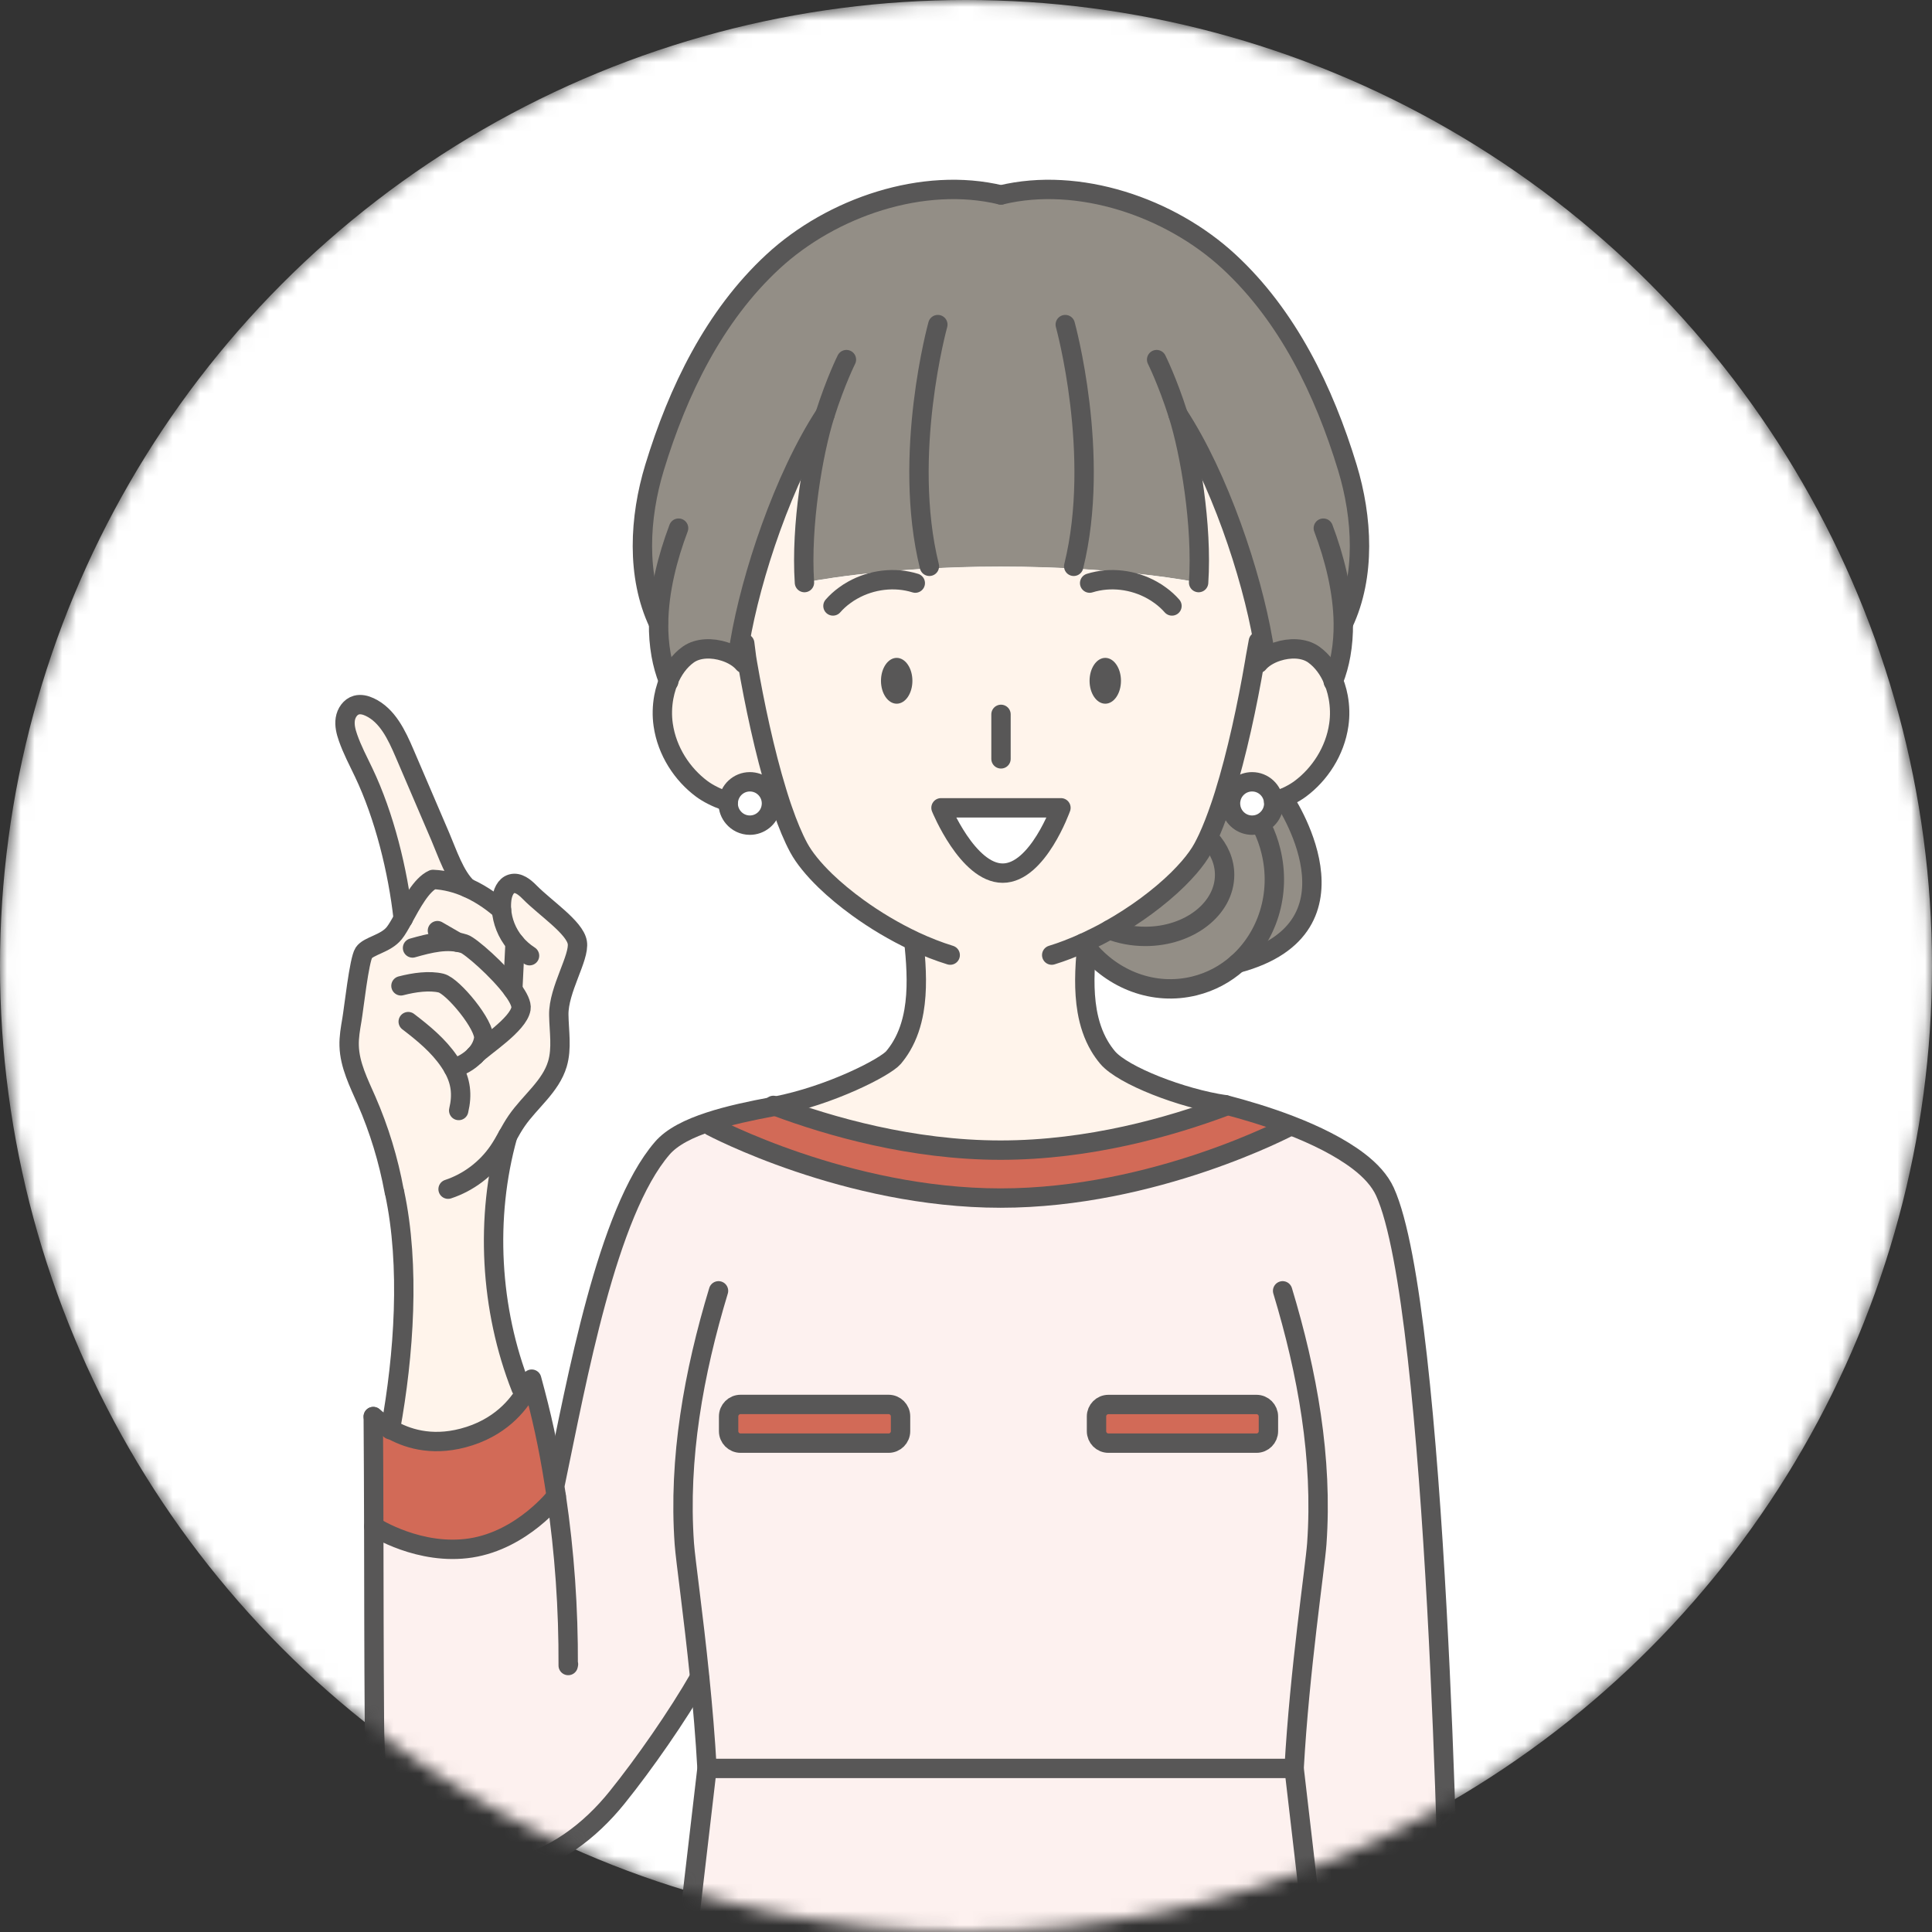 <svg width="140" height="140" viewBox="0 0 140 140" fill="none" xmlns="http://www.w3.org/2000/svg">
<rect x="0" y="0" width="140" height="140" fill="#333333" stroke="none"/>
<mask id="mask0_28279_3155" style="mask-type:alpha" maskUnits="userSpaceOnUse" x="0" y="0" width="140" height="140">
<circle cx="70" cy="70" r="67.9" fill="white" stroke="white" stroke-width="4.2"/>
</mask>
<g mask="url(#mask0_28279_3155)">
<circle cx="70" cy="70" r="70" fill="white"/>
<path d="M28.293 103.557C29.391 104.194 31.175 104.832 33.555 104.204C36.221 103.503 37.55 101.818 38.135 100.789C38.422 100.289 38.528 99.941 38.528 99.941C39.264 102.639 39.716 104.695 40.156 107.446C40.209 107.773 40.259 108.1 40.309 108.427C40.309 108.427 37.866 111.592 34.121 112.173C30.426 112.744 27.174 110.674 27.084 110.617C27.078 107.973 27.068 105.326 27.048 102.655C27.151 102.722 27.574 103.143 28.293 103.56V103.557Z" fill="#D26A57"/>
<path d="M91.915 102.643V103.708C91.915 104.189 91.529 104.576 91.05 104.576H80.322C79.843 104.576 79.457 104.189 79.457 103.708V102.643C79.457 102.163 79.843 101.775 80.322 101.775H91.05C91.529 101.775 91.915 102.163 91.915 102.643Z" fill="#D26A57"/>
<path d="M64.391 101.771H53.663C53.185 101.771 52.798 102.16 52.798 102.639V103.708C52.798 104.187 53.185 104.576 53.663 104.576H64.391C64.869 104.576 65.257 104.187 65.257 103.708V102.639C65.257 102.16 64.869 101.771 64.391 101.771Z" fill="#D26A57"/>
<path d="M88.773 80.05C90.211 80.424 91.872 80.918 93.496 81.546L93.47 81.606C93.47 81.606 83.697 86.814 72.503 86.814C61.309 86.814 51.536 81.606 51.536 81.606L51.43 81.275C52.821 80.821 54.429 80.481 56.036 80.18C56.083 80.17 56.133 80.16 56.183 80.154C60.091 81.616 66.062 83.342 72.503 83.342C78.944 83.342 84.825 81.643 88.733 80.187L88.753 80.047C88.753 80.047 88.763 80.047 88.766 80.047L88.773 80.05Z" fill="#D26A57"/>
<path d="M87.671 60.805C88.343 61.536 88.74 62.431 88.74 63.395C88.74 65.859 86.166 67.856 82.994 67.856C82.062 67.856 81.18 67.682 80.401 67.378C81.333 66.854 82.225 66.276 83.044 65.676C83.913 65.038 84.699 64.374 85.361 63.719C85.657 63.426 85.93 63.135 86.177 62.851C86.606 62.354 86.949 61.873 87.188 61.429C87.305 61.212 87.421 60.982 87.534 60.738L87.674 60.805H87.671Z" fill="#938E86"/>
<path d="M92.295 58.097C92.534 58.02 92.771 57.937 92.994 57.84C92.994 57.84 99.405 67.207 89.675 69.801C91.822 67.898 92.857 64.787 92.095 61.675C91.949 61.071 91.739 60.5 91.483 59.966L90.734 59.793C91.213 59.793 91.642 59.576 91.929 59.235C92.162 58.962 92.302 58.608 92.302 58.22C92.302 58.18 92.302 58.137 92.295 58.097Z" fill="#938E86"/>
<path d="M78.744 68.66C78.658 68.557 78.578 68.45 78.498 68.34C78.601 68.293 78.704 68.246 78.804 68.2C79.344 67.946 79.876 67.672 80.399 67.379C81.178 67.686 82.06 67.856 82.992 67.856C86.167 67.856 88.737 65.859 88.737 63.396C88.737 62.431 88.341 61.536 87.668 60.805L87.528 60.739C87.838 60.068 88.138 59.297 88.424 58.455C88.46 58.352 88.494 58.245 88.53 58.142C88.59 57.958 88.65 57.774 88.71 57.584L89.239 57.754C89.193 57.901 89.169 58.058 89.169 58.222C89.169 58.348 89.183 58.469 89.213 58.586C89.376 59.28 89.998 59.794 90.737 59.794L91.486 59.968C91.746 60.502 91.952 61.072 92.099 61.677C92.861 64.788 91.826 67.899 89.679 69.802C88.807 70.576 87.751 71.151 86.556 71.445C83.617 72.169 80.635 71.001 78.771 68.69C78.764 68.68 78.754 68.67 78.748 68.66H78.744Z" fill="#938E86"/>
<path d="M54.159 48.026L53.886 48.072C53.58 47.702 53.074 47.395 52.501 47.211C51.619 46.924 50.578 46.928 49.868 47.435C49.239 47.886 48.757 48.56 48.441 49.341C48.441 49.338 48.437 49.331 48.434 49.328C48.194 48.724 48.021 48.096 47.908 47.455C47.772 46.707 47.718 45.939 47.728 45.165H47.715C46.097 41.74 46.334 37.507 47.439 33.882C49.13 28.323 51.763 22.899 56.023 18.959C60.277 15.014 66.901 12.767 72.533 14.126C78.165 12.764 84.789 15.014 89.049 18.953C93.31 22.892 95.939 28.32 97.634 33.875C98.735 37.5 98.972 41.733 97.357 45.158H97.344C97.354 45.933 97.297 46.7 97.164 47.448C97.051 48.089 96.878 48.717 96.638 49.321C96.638 49.324 96.638 49.328 96.635 49.331C96.319 48.55 95.836 47.876 95.207 47.428C94.495 46.921 93.456 46.917 92.574 47.205C92.002 47.388 91.496 47.699 91.189 48.066L90.913 48.019C90.933 47.896 90.953 47.775 90.973 47.655C91.02 47.378 91.146 46.737 91.189 46.47L91.519 46.413C90.69 41.61 88.344 34.576 85.368 30.029C86.25 32.807 87.132 38.081 86.859 42.214C86.859 42.214 81.234 41.056 72.51 41.056C63.785 41.056 58.297 42.214 58.297 42.214C58.023 38.081 58.909 32.807 59.791 30.026C56.785 34.619 54.422 41.753 53.613 46.56L53.969 46.614C54.013 46.881 54.056 47.378 54.102 47.655C54.122 47.775 54.142 47.896 54.162 48.019L54.159 48.026Z" fill="#938E86"/>
<path d="M93.776 128.146L95.191 140.271H49.822L51.237 128.146H51.24H93.776Z" fill="#FDF1EF"/>
<path d="M40.309 108.425C40.262 108.098 40.209 107.771 40.156 107.444L40.256 107.427C41.804 100.026 43.974 87.862 47.991 83.202C48.704 82.374 49.942 81.759 51.433 81.275L51.54 81.606C51.54 81.606 61.312 86.814 72.506 86.814C83.7 86.814 93.473 81.606 93.473 81.606L93.5 81.546C95.314 82.247 97.081 83.108 98.443 84.143C99.315 84.807 99.987 85.542 100.36 86.353C104.201 94.765 105 140.269 105 140.269H95.194L93.783 128.145H51.24C51.117 125.928 50.924 123.675 50.711 121.575H50.684C49.096 124.349 46.693 127.801 44.723 130.248C42.752 132.698 40.093 134.721 37.014 135.319C33.935 135.913 30.433 134.838 28.682 132.227C27.224 130.054 27.154 127.263 27.134 124.643C27.098 119.929 27.098 115.279 27.088 110.612C27.178 110.669 30.43 112.739 34.124 112.168C37.869 111.587 40.312 108.422 40.312 108.422L40.309 108.425ZM91.915 103.709V102.644C91.915 102.163 91.529 101.776 91.05 101.776H80.322C79.843 101.776 79.457 102.163 79.457 102.644V103.709C79.457 104.189 79.843 104.576 80.322 104.576H91.05C91.529 104.576 91.915 104.189 91.915 103.709ZM65.257 103.709V102.644C65.257 102.163 64.867 101.776 64.391 101.776H53.667C53.187 101.776 52.801 102.163 52.801 102.644V103.709C52.801 104.189 53.187 104.576 53.667 104.576H64.391C64.871 104.576 65.257 104.189 65.257 103.709Z" fill="#FDF1EF"/>
<path d="M33.865 64.326C33.142 64.008 32.3 63.765 31.378 63.725C30.54 64.095 29.814 65.487 29.218 66.559C28.835 63.097 27.85 59.111 26.352 55.97C25.953 55.135 25.52 54.318 25.217 53.446C25.067 53.016 24.951 52.555 25.021 52.104C25.091 51.65 25.387 51.21 25.826 51.089C26.142 51.003 26.485 51.089 26.785 51.23C28.083 51.834 28.749 53.259 29.315 54.578C30.18 56.597 31.046 58.617 31.911 60.633C32.407 61.788 32.953 63.478 33.868 64.326H33.865Z" fill="#FFF4EB"/>
<path d="M36.342 65.935C36.322 65.675 36.328 65.421 36.358 65.174C36.418 64.704 36.621 64.173 37.074 64.043C37.563 63.902 38.029 64.296 38.385 64.657C39.52 65.808 41.654 67.207 41.834 68.296C42.014 69.384 40.466 71.707 40.492 73.533C40.509 74.728 40.732 75.954 40.392 77.099C39.907 78.731 38.409 79.819 37.443 81.218C37.204 81.565 36.994 81.936 36.788 82.306C35.137 88.212 35.506 94.875 37.756 100.577L38.136 100.783C37.55 101.812 36.225 103.497 33.556 104.199C31.176 104.826 29.388 104.189 28.293 103.551C29.272 98.206 29.731 91.713 28.593 86.406L28.563 86.309C28.15 84.052 27.477 81.842 26.559 79.739C26 78.46 25.341 77.172 25.301 75.777C25.281 75.146 25.394 74.518 25.5 73.894C25.634 73.133 26.023 69.547 26.363 69.04C26.702 68.529 27.95 68.386 28.569 67.611C28.762 67.371 28.982 66.99 29.218 66.556C29.811 65.481 30.54 64.089 31.379 63.719C32.304 63.759 33.143 63.999 33.865 64.32C35.067 64.85 35.946 65.585 36.342 65.929V65.935Z" fill="#FFF4EB"/>
<path d="M54.159 48.026C54.665 50.984 55.404 54.489 56.306 57.407C56.326 57.467 56.343 57.527 56.363 57.587C56.373 57.624 56.386 57.661 56.396 57.697L55.863 57.864C55.853 57.828 55.843 57.791 55.834 57.751C55.634 57.11 55.041 56.649 54.336 56.649C53.513 56.649 52.838 57.287 52.775 58.098C52.535 58.021 52.298 57.938 52.075 57.841C51.922 57.777 51.776 57.711 51.636 57.637C51.35 57.494 51.084 57.333 50.851 57.16C49.453 56.118 48.334 54.449 48.058 52.523C47.961 51.862 47.978 51.174 48.101 50.517C48.151 50.25 48.214 49.986 48.301 49.732C48.344 49.599 48.391 49.472 48.441 49.345C48.757 48.564 49.239 47.886 49.869 47.435C50.581 46.928 51.62 46.925 52.502 47.212C53.074 47.395 53.58 47.706 53.886 48.073L54.159 48.026Z" fill="#FFF4EB"/>
<path d="M55.864 57.863C55.89 57.977 55.904 58.097 55.904 58.217C55.904 58.337 55.89 58.464 55.86 58.581C55.697 59.275 55.075 59.789 54.336 59.789C53.856 59.789 53.427 59.572 53.141 59.232C52.908 58.958 52.768 58.604 52.768 58.217C52.768 58.177 52.768 58.133 52.775 58.093C52.838 57.282 53.514 56.645 54.336 56.645C55.038 56.645 55.634 57.109 55.834 57.746C55.847 57.783 55.854 57.82 55.864 57.86V57.863Z" fill="#FFF4EB"/>
<path d="M92.295 58.098C92.298 58.138 92.302 58.178 92.302 58.221C92.302 58.609 92.162 58.962 91.929 59.236C91.642 59.577 91.213 59.794 90.734 59.794C89.995 59.794 89.372 59.28 89.209 58.585C89.183 58.468 89.166 58.348 89.166 58.221C89.166 58.058 89.193 57.901 89.236 57.754C89.436 57.113 90.028 56.652 90.734 56.652C91.556 56.652 92.232 57.29 92.295 58.101V58.098Z" fill="#FFF4EB"/>
<path d="M92.994 57.84C92.768 57.934 92.535 58.02 92.295 58.097C92.232 57.286 91.556 56.648 90.734 56.648C90.032 56.648 89.436 57.112 89.236 57.75L88.707 57.58C89.629 54.629 90.391 51.037 90.907 48.022L91.183 48.069C91.49 47.699 91.996 47.392 92.568 47.208C93.45 46.921 94.492 46.924 95.201 47.432C95.83 47.882 96.313 48.557 96.629 49.334C96.682 49.465 96.729 49.595 96.772 49.728C96.855 49.982 96.922 50.246 96.972 50.513C97.092 51.17 97.112 51.858 97.015 52.519C96.739 54.445 95.624 56.114 94.222 57.156C93.99 57.33 93.723 57.49 93.437 57.633C93.294 57.707 93.147 57.773 92.998 57.837L92.994 57.84Z" fill="#FFF4EB"/>
<path d="M78.497 68.34C78.577 68.45 78.657 68.557 78.744 68.66C78.594 70.183 78.524 71.778 78.78 73.264C78.937 74.165 79.216 75.026 79.672 75.801C79.842 76.091 80.038 76.368 80.261 76.635C81.377 77.951 85.671 79.603 88.759 80.054L88.739 80.194C84.828 81.649 78.9 83.349 72.509 83.349C66.118 83.349 60.097 81.623 56.189 80.161C60.19 79.383 64.154 77.34 64.754 76.635C64.977 76.372 65.173 76.095 65.343 75.801C65.799 75.026 66.075 74.165 66.235 73.264C66.491 71.781 66.421 70.183 66.272 68.66C66.261 68.55 66.251 68.44 66.238 68.333C66.238 68.32 66.238 68.31 66.235 68.3L66.268 68.2C64.817 67.519 63.412 66.677 62.174 65.779C61.299 65.145 60.503 64.484 59.824 63.83C58.955 62.989 58.283 62.164 57.887 61.433C57.477 60.672 57.088 59.73 56.722 58.672C56.699 58.602 56.672 58.532 56.649 58.459C56.615 58.355 56.579 58.248 56.542 58.141C56.495 57.995 56.446 57.848 56.402 57.701C56.389 57.664 56.379 57.627 56.369 57.591C56.349 57.531 56.332 57.47 56.312 57.41C55.414 54.493 54.675 50.984 54.165 48.03C54.145 47.906 54.126 47.783 54.105 47.663C54.059 47.386 54.016 46.885 53.972 46.621L53.616 46.568C54.425 41.761 56.792 34.627 59.794 30.033C58.912 32.811 58.027 38.088 58.3 42.221C58.3 42.221 63.785 41.063 72.513 41.063C81.24 41.063 86.862 42.221 86.862 42.221C87.135 38.092 86.253 32.817 85.371 30.037C88.347 34.583 90.693 41.62 91.522 46.421L91.193 46.477C91.149 46.745 91.023 47.386 90.976 47.663C90.956 47.783 90.936 47.903 90.916 48.026C90.4 51.044 89.638 54.633 88.716 57.584C88.656 57.771 88.596 57.958 88.536 58.141C88.503 58.248 88.466 58.352 88.43 58.455C88.144 59.296 87.844 60.068 87.534 60.739C87.421 60.982 87.305 61.213 87.188 61.43C86.949 61.877 86.606 62.354 86.176 62.852C85.93 63.135 85.657 63.426 85.361 63.72C84.698 64.374 83.913 65.035 83.044 65.676C82.225 66.277 81.333 66.854 80.401 67.378C79.882 67.672 79.35 67.946 78.807 68.2C78.707 68.246 78.604 68.293 78.501 68.34H78.497Z" fill="#FFF4EB"/>
<path d="M68.855 69.211C68 68.947 67.141 68.61 66.295 68.216C66.285 68.21 66.272 68.206 66.262 68.2C64.811 67.519 63.406 66.677 62.168 65.779C61.292 65.145 60.497 64.484 59.818 63.83C58.949 62.989 58.277 62.164 57.881 61.433C57.471 60.672 57.082 59.73 56.716 58.672C56.692 58.602 56.666 58.532 56.642 58.459C56.609 58.355 56.573 58.248 56.536 58.141C56.489 57.995 56.439 57.848 56.396 57.701C56.383 57.664 56.373 57.627 56.363 57.591C56.343 57.531 56.326 57.471 56.306 57.41C55.408 54.493 54.669 50.984 54.159 48.03C54.139 47.906 54.119 47.783 54.099 47.663C54.053 47.386 54.01 46.885 53.966 46.621" stroke="#585757" stroke-width="1.404" stroke-linecap="round" stroke-linejoin="round"/>
<path d="M91.186 46.477C91.143 46.744 91.016 47.385 90.97 47.662C90.95 47.782 90.93 47.902 90.91 48.026C90.394 51.043 89.632 54.632 88.71 57.583C88.65 57.77 88.59 57.957 88.53 58.141C88.497 58.247 88.46 58.351 88.424 58.454C88.137 59.295 87.838 60.067 87.528 60.738C87.415 60.981 87.298 61.212 87.182 61.429C86.942 61.876 86.599 62.353 86.17 62.851C85.924 63.135 85.651 63.425 85.355 63.719C84.692 64.373 83.907 65.034 83.038 65.675C82.219 66.276 81.327 66.853 80.395 67.377C79.876 67.671 79.343 67.945 78.801 68.199C78.701 68.245 78.597 68.292 78.494 68.339C77.739 68.679 76.973 68.977 76.211 69.21" stroke="#585757" stroke-width="1.404" stroke-linecap="round" stroke-linejoin="round"/>
<path d="M72.533 14.126C66.901 12.764 60.277 15.014 56.016 18.953C51.756 22.892 49.126 28.32 47.432 33.875C46.327 37.5 46.094 41.733 47.708 45.158" stroke="#585757" stroke-width="1.404" stroke-linecap="round" stroke-linejoin="round"/>
<path d="M48.437 49.344C48.444 49.36 48.45 49.377 48.457 49.394" stroke="#585757" stroke-width="1.404" stroke-linecap="round" stroke-linejoin="round"/>
<path d="M49.173 38.272C48.377 40.381 47.751 42.801 47.725 45.162C47.715 45.936 47.771 46.704 47.904 47.452C48.018 48.093 48.191 48.72 48.43 49.325C48.43 49.328 48.43 49.334 48.437 49.338" stroke="#585757" stroke-width="1.404" stroke-linecap="round" stroke-linejoin="round"/>
<path d="M96.632 49.34C96.625 49.357 96.619 49.374 96.612 49.394" stroke="#585757" stroke-width="1.404" stroke-linecap="round" stroke-linejoin="round"/>
<path d="M95.893 38.272C96.688 40.381 97.314 42.801 97.341 45.162C97.35 45.936 97.294 46.704 97.161 47.452C97.048 48.093 96.874 48.72 96.635 49.325C96.635 49.328 96.635 49.331 96.632 49.334" stroke="#585757" stroke-width="1.404" stroke-linecap="round" stroke-linejoin="round"/>
<path d="M72.533 14.126C78.165 12.764 84.789 15.014 89.05 18.953C93.31 22.892 95.94 28.32 97.634 33.875C98.736 37.5 98.972 41.733 97.358 45.158" stroke="#585757" stroke-width="1.404" stroke-linecap="round" stroke-linejoin="round"/>
<path d="M87.671 60.805C88.343 61.536 88.74 62.43 88.74 63.395C88.74 65.859 86.166 67.855 82.994 67.855C82.062 67.855 81.18 67.681 80.401 67.378" stroke="#585757" stroke-width="1.404" stroke-linecap="round" stroke-linejoin="round"/>
<path d="M91.483 59.967C91.743 60.501 91.949 61.072 92.095 61.676C92.858 64.787 91.822 67.898 89.675 69.801C88.803 70.576 87.748 71.15 86.553 71.444C83.614 72.168 80.632 71 78.768 68.69C78.761 68.68 78.751 68.67 78.744 68.66C78.658 68.556 78.578 68.449 78.498 68.339" stroke="#585757" stroke-width="1.404" stroke-linecap="round" stroke-linejoin="round"/>
<path d="M92.994 57.84C92.994 57.84 99.405 67.207 89.675 69.801" stroke="#585757" stroke-width="1.404" stroke-linecap="round" stroke-linejoin="round"/>
<path d="M78.78 68.297C78.78 68.297 78.78 68.32 78.777 68.33C78.764 68.437 78.754 68.547 78.744 68.657C78.594 70.18 78.524 71.775 78.78 73.261C78.937 74.162 79.216 75.023 79.672 75.798C79.842 76.088 80.038 76.365 80.261 76.632C81.376 77.948 85.67 79.6 88.759 80.051C88.766 80.051 88.769 80.051 88.773 80.051" stroke="#585757" stroke-width="1.404" stroke-linecap="round" stroke-linejoin="round"/>
<path d="M88.773 80.049C90.211 80.423 91.872 80.917 93.497 81.544C95.311 82.245 97.078 83.107 98.44 84.141C99.312 84.806 99.984 85.54 100.357 86.352C104.198 94.764 104.997 140.268 104.997 140.268" stroke="#585757" stroke-width="1.404" stroke-linecap="round" stroke-linejoin="round"/>
<path d="M66.229 68.297C66.229 68.297 66.229 68.32 66.232 68.33C66.245 68.437 66.255 68.547 66.265 68.657C66.415 70.18 66.485 71.775 66.229 73.261C66.072 74.162 65.793 75.023 65.337 75.798C65.167 76.088 64.971 76.365 64.748 76.632C64.148 77.337 60.187 79.38 56.183 80.158C56.136 80.168 56.087 80.178 56.037 80.184C54.429 80.485 52.818 80.825 51.43 81.279C49.939 81.763 48.7 82.378 47.988 83.206C43.971 87.866 41.8 100.03 40.252 107.431" stroke="#585757" stroke-width="1.404" stroke-linecap="round" stroke-linejoin="round"/>
<path d="M27.048 102.65C27.068 105.321 27.078 107.968 27.084 110.612C27.095 115.279 27.095 119.926 27.131 124.643C27.151 127.263 27.221 130.054 28.679 132.227C30.43 134.838 33.931 135.913 37.01 135.319C40.093 134.724 42.749 132.698 44.719 130.248C46.69 127.801 49.093 124.349 50.681 121.578" stroke="#585757" stroke-width="1.404" stroke-linecap="round" stroke-linejoin="round"/>
<path d="M41.194 120.593L41.174 120.69C41.194 116.577 40.908 112.478 40.309 108.425C40.262 108.098 40.209 107.771 40.156 107.444C39.716 104.693 39.264 102.637 38.528 99.939C38.528 99.939 38.422 100.287 38.135 100.787C37.55 101.816 36.225 103.501 33.555 104.202C31.175 104.83 29.388 104.192 28.293 103.555C27.574 103.134 27.148 102.717 27.048 102.65" stroke="#585757" stroke-width="1.404" stroke-linecap="round" stroke-linejoin="round"/>
<path d="M29.581 74.031C30.686 74.876 31.778 75.774 32.557 76.925C32.667 77.086 32.763 77.243 32.85 77.4C33.389 78.371 33.515 79.306 33.239 80.471" stroke="#585757" stroke-width="1.404" stroke-linecap="round" stroke-linejoin="round"/>
<path d="M34.411 76.492C33.981 76.936 33.402 77.257 32.853 77.4" stroke="#585757" stroke-width="1.404" stroke-linecap="round" stroke-linejoin="round"/>
<path d="M29.055 71.437C30.017 71.186 31.122 71.036 31.968 71.24C32.83 71.45 35.19 74.321 35.05 75.269C34.983 75.72 34.757 76.127 34.438 76.464" stroke="#585757" stroke-width="1.404" stroke-linecap="round" stroke-linejoin="round"/>
<path d="M29.894 68.693C31.119 68.346 32.433 68.002 33.645 68.396C34.078 68.537 36.121 70.302 37.157 71.718C37.559 72.269 37.809 72.766 37.752 73.093C37.559 74.255 35.063 75.824 34.437 76.462C34.427 76.472 34.417 76.482 34.41 76.492" stroke="#585757" stroke-width="1.404" stroke-linecap="round" stroke-linejoin="round"/>
<path d="M29.218 66.563C29.81 65.488 30.539 64.099 31.378 63.728C32.303 63.769 33.142 64.009 33.864 64.329C35.066 64.86 35.945 65.595 36.341 65.938" stroke="#585757" stroke-width="1.404" stroke-linecap="round" stroke-linejoin="round"/>
<path d="M28.563 86.315C28.15 84.058 27.477 81.848 26.559 79.745C26 78.467 25.341 77.178 25.301 75.783C25.281 75.152 25.394 74.524 25.5 73.9C25.634 73.139 26.023 69.554 26.363 69.046C26.702 68.535 27.95 68.392 28.569 67.617C28.762 67.377 28.982 66.996 29.218 66.562" stroke="#585757" stroke-width="1.404" stroke-linecap="round" stroke-linejoin="round"/>
<path d="M38.372 69.254C37.952 68.983 37.606 68.669 37.323 68.329C36.714 67.598 36.405 66.743 36.341 65.936C36.321 65.675 36.328 65.421 36.358 65.174C36.418 64.704 36.621 64.173 37.074 64.043C37.563 63.903 38.029 64.296 38.385 64.657C39.52 65.809 41.654 67.207 41.834 68.296C42.013 69.384 40.465 71.707 40.492 73.533C40.509 74.728 40.732 75.954 40.392 77.099C39.906 78.731 38.408 79.819 37.443 81.218C37.203 81.565 36.994 81.936 36.787 82.306C36.578 82.684 36.368 83.061 36.125 83.415C35.246 84.7 33.945 85.685 32.47 86.172" stroke="#585757" stroke-width="1.404" stroke-linecap="round" stroke-linejoin="round"/>
<path d="M36.787 82.312C35.136 88.218 35.506 94.881 37.756 100.583" stroke="#585757" stroke-width="1.404" stroke-linecap="round" stroke-linejoin="round"/>
<path d="M28.592 86.412C29.731 91.717 29.271 98.213 28.293 103.557L28.286 103.604" stroke="#585757" stroke-width="1.404" stroke-linecap="round" stroke-linejoin="round"/>
<path d="M29.218 66.563C28.835 63.098 27.85 59.112 26.352 55.974C25.953 55.139 25.52 54.321 25.217 53.45C25.067 53.02 24.951 52.559 25.021 52.108C25.091 51.654 25.387 51.214 25.826 51.093C26.142 51.007 26.485 51.093 26.785 51.233C28.083 51.838 28.749 53.263 29.315 54.582C30.18 56.602 31.046 58.621 31.911 60.637C32.407 61.792 32.953 63.482 33.868 64.329" stroke="#585757" stroke-width="1.404" stroke-linecap="round" stroke-linejoin="round"/>
<path d="M31.698 67.438L33.146 68.275" stroke="#585757" stroke-width="1.404" stroke-linecap="round" stroke-linejoin="round"/>
<path d="M37.324 68.328L37.157 71.716" stroke="#585757" stroke-width="1.404" stroke-linecap="round" stroke-linejoin="round"/>
<path d="M27.081 110.612C27.17 110.672 30.422 112.742 34.117 112.171C37.862 111.59 40.305 108.426 40.305 108.426" stroke="#585757" stroke-width="1.404" stroke-linecap="round" stroke-linejoin="round"/>
<path d="M92.944 93.539C94.741 99.475 95.86 105.684 95.42 111.866C95.3 113.559 94.172 121.04 93.776 128.143L95.187 140.268" stroke="#585757" stroke-width="1.404" stroke-linecap="round" stroke-linejoin="round"/>
<path d="M52.066 93.539C50.268 99.475 49.15 105.684 49.589 111.866C49.672 113.031 50.235 116.937 50.704 121.574C50.917 123.677 51.11 125.927 51.233 128.143L49.819 140.268" stroke="#585757" stroke-width="1.404" stroke-linecap="round" stroke-linejoin="round"/>
<path d="M51.54 81.609C51.54 81.609 61.312 86.817 72.506 86.817C83.7 86.817 93.473 81.609 93.473 81.609" stroke="#585757" stroke-width="1.404" stroke-linecap="round" stroke-linejoin="round"/>
<path d="M56.04 80.102C56.087 80.118 56.133 80.138 56.183 80.155C60.091 81.617 66.062 83.343 72.503 83.343C78.944 83.343 84.826 81.644 88.733 80.188" stroke="#585757" stroke-width="1.404" stroke-linecap="round" stroke-linejoin="round"/>
<path d="M64.391 101.771H53.663C53.185 101.771 52.798 102.16 52.798 102.639V103.708C52.798 104.187 53.185 104.576 53.663 104.576H64.391C64.869 104.576 65.257 104.187 65.257 103.708V102.639C65.257 102.16 64.869 101.771 64.391 101.771Z" stroke="#585757" stroke-width="1.404" stroke-linecap="round" stroke-linejoin="round"/>
<path d="M91.05 104.576H80.322C79.843 104.576 79.457 104.189 79.457 103.708V102.643C79.457 102.163 79.843 101.775 80.322 101.775H91.05C91.529 101.775 91.915 102.163 91.915 102.643V103.708C91.915 104.189 91.529 104.576 91.05 104.576Z" stroke="#585757" stroke-width="1.404" stroke-linecap="round" stroke-linejoin="round"/>
<path d="M51.24 128.146H93.776" stroke="#585757" stroke-width="1.404" stroke-linecap="round" stroke-linejoin="round"/>
<path d="M59.788 30.029C56.782 34.623 54.419 41.757 53.61 46.564C53.583 46.717 53.556 46.871 53.533 47.024" stroke="#585757" stroke-width="1.404" stroke-linecap="round" stroke-linejoin="round"/>
<path d="M61.335 26.059C61.335 26.059 60.563 27.598 59.788 30.028C58.906 32.805 58.02 38.083 58.293 42.216" stroke="#585757" stroke-width="1.404" stroke-linecap="round" stroke-linejoin="round"/>
<path d="M85.362 30.029C85.362 30.029 85.362 30.033 85.365 30.036C88.341 34.583 90.688 41.62 91.516 46.42C91.526 46.47 91.533 46.517 91.543 46.567C91.57 46.721 91.596 46.874 91.62 47.028" stroke="#585757" stroke-width="1.404" stroke-linecap="round" stroke-linejoin="round"/>
<path d="M83.814 26.059C83.814 26.059 84.589 27.601 85.365 30.031C86.247 32.809 87.129 38.083 86.856 42.216" stroke="#585757" stroke-width="1.404" stroke-linecap="round" stroke-linejoin="round"/>
<path d="M67.959 23.521C67.959 23.521 65.346 32.949 67.347 41.037" stroke="#585757" stroke-width="1.404" stroke-linecap="round" stroke-linejoin="round"/>
<path d="M77.193 23.521C77.193 23.521 79.806 32.949 77.805 41.037" stroke="#585757" stroke-width="1.404" stroke-linecap="round" stroke-linejoin="round"/>
<path d="M92.295 58.098C92.298 58.138 92.302 58.178 92.302 58.221C92.302 58.609 92.162 58.962 91.929 59.236C91.642 59.577 91.213 59.794 90.734 59.794C89.995 59.794 89.372 59.28 89.209 58.585C89.183 58.468 89.166 58.348 89.166 58.221C89.166 58.058 89.193 57.901 89.236 57.754C89.436 57.113 90.028 56.652 90.734 56.652C91.556 56.652 92.232 57.29 92.295 58.101V58.098Z" fill="white" stroke="#585757" stroke-width="1.404" stroke-linecap="round" stroke-linejoin="round"/>
<path d="M91.184 48.073C91.49 47.703 91.996 47.395 92.568 47.212C93.45 46.925 94.492 46.928 95.201 47.435C95.83 47.886 96.313 48.56 96.629 49.338C96.682 49.468 96.729 49.599 96.772 49.732C96.856 49.986 96.922 50.25 96.972 50.517C97.092 51.174 97.112 51.862 97.015 52.523C96.739 54.449 95.624 56.118 94.223 57.16C93.99 57.333 93.723 57.494 93.437 57.637C93.294 57.711 93.147 57.777 92.998 57.841C92.771 57.934 92.538 58.021 92.299 58.098" stroke="#585757" stroke-width="1.404" stroke-linecap="round" stroke-linejoin="round"/>
<path d="M52.775 58.098C52.771 58.138 52.768 58.178 52.768 58.221C52.768 58.609 52.908 58.962 53.141 59.236C53.427 59.577 53.856 59.794 54.336 59.794C55.075 59.794 55.697 59.28 55.86 58.585C55.887 58.468 55.904 58.348 55.904 58.221C55.904 58.094 55.89 57.981 55.864 57.867C55.854 57.831 55.844 57.794 55.834 57.754C55.634 57.113 55.041 56.652 54.336 56.652C53.514 56.652 52.838 57.29 52.775 58.101V58.098Z" fill="white" stroke="#585757" stroke-width="1.404" stroke-linecap="round" stroke-linejoin="round"/>
<path d="M53.886 48.073C53.58 47.703 53.074 47.395 52.502 47.212C51.619 46.925 50.578 46.928 49.869 47.435C49.239 47.886 48.757 48.56 48.441 49.342C48.387 49.468 48.341 49.599 48.301 49.732C48.218 49.986 48.151 50.25 48.101 50.517C47.981 51.174 47.961 51.862 48.058 52.523C48.334 54.449 49.449 56.118 50.85 57.16C51.084 57.333 51.35 57.494 51.636 57.637C51.779 57.711 51.926 57.777 52.075 57.841C52.302 57.934 52.535 58.021 52.774 58.098" stroke="#585757" stroke-width="1.404" stroke-linecap="round" stroke-linejoin="round"/>
<path d="M80.092 47.672C80.721 47.672 81.23 48.416 81.23 49.334C81.23 50.252 80.721 50.993 80.092 50.993C79.463 50.993 78.954 50.249 78.954 49.334C78.954 48.42 79.463 47.672 80.092 47.672Z" fill="#585757"/>
<path d="M64.977 47.672C65.606 47.672 66.116 48.416 66.116 49.334C66.116 50.252 65.606 50.993 64.977 50.993C64.348 50.993 63.839 50.249 63.839 49.334C63.839 48.42 64.348 47.672 64.977 47.672Z" fill="#585757"/>
<path d="M78.96 42.254C80.455 41.786 82.133 42 83.494 42.765C83.7 42.878 83.9 43.008 84.093 43.152C84.396 43.372 84.676 43.626 84.925 43.91" stroke="#585757" stroke-width="1.404" stroke-linecap="round" stroke-linejoin="round"/>
<path d="M66.325 42.254C64.83 41.786 63.153 42 61.791 42.765C61.585 42.878 61.385 43.008 61.192 43.152C60.889 43.372 60.609 43.626 60.36 43.91" stroke="#585757" stroke-width="1.404" stroke-linecap="round" stroke-linejoin="round"/>
<path d="M76.88 58.537C76.88 58.537 75.199 63.271 72.659 63.271C70.12 63.271 68.189 58.537 68.189 58.537H76.88Z" fill="white" stroke="#585757" stroke-width="1.404" stroke-linecap="round" stroke-linejoin="round"/>
<path d="M72.536 51.766V54.99" stroke="#585757" stroke-width="1.404" stroke-linecap="round" stroke-linejoin="round"/>
</g>
</svg>

